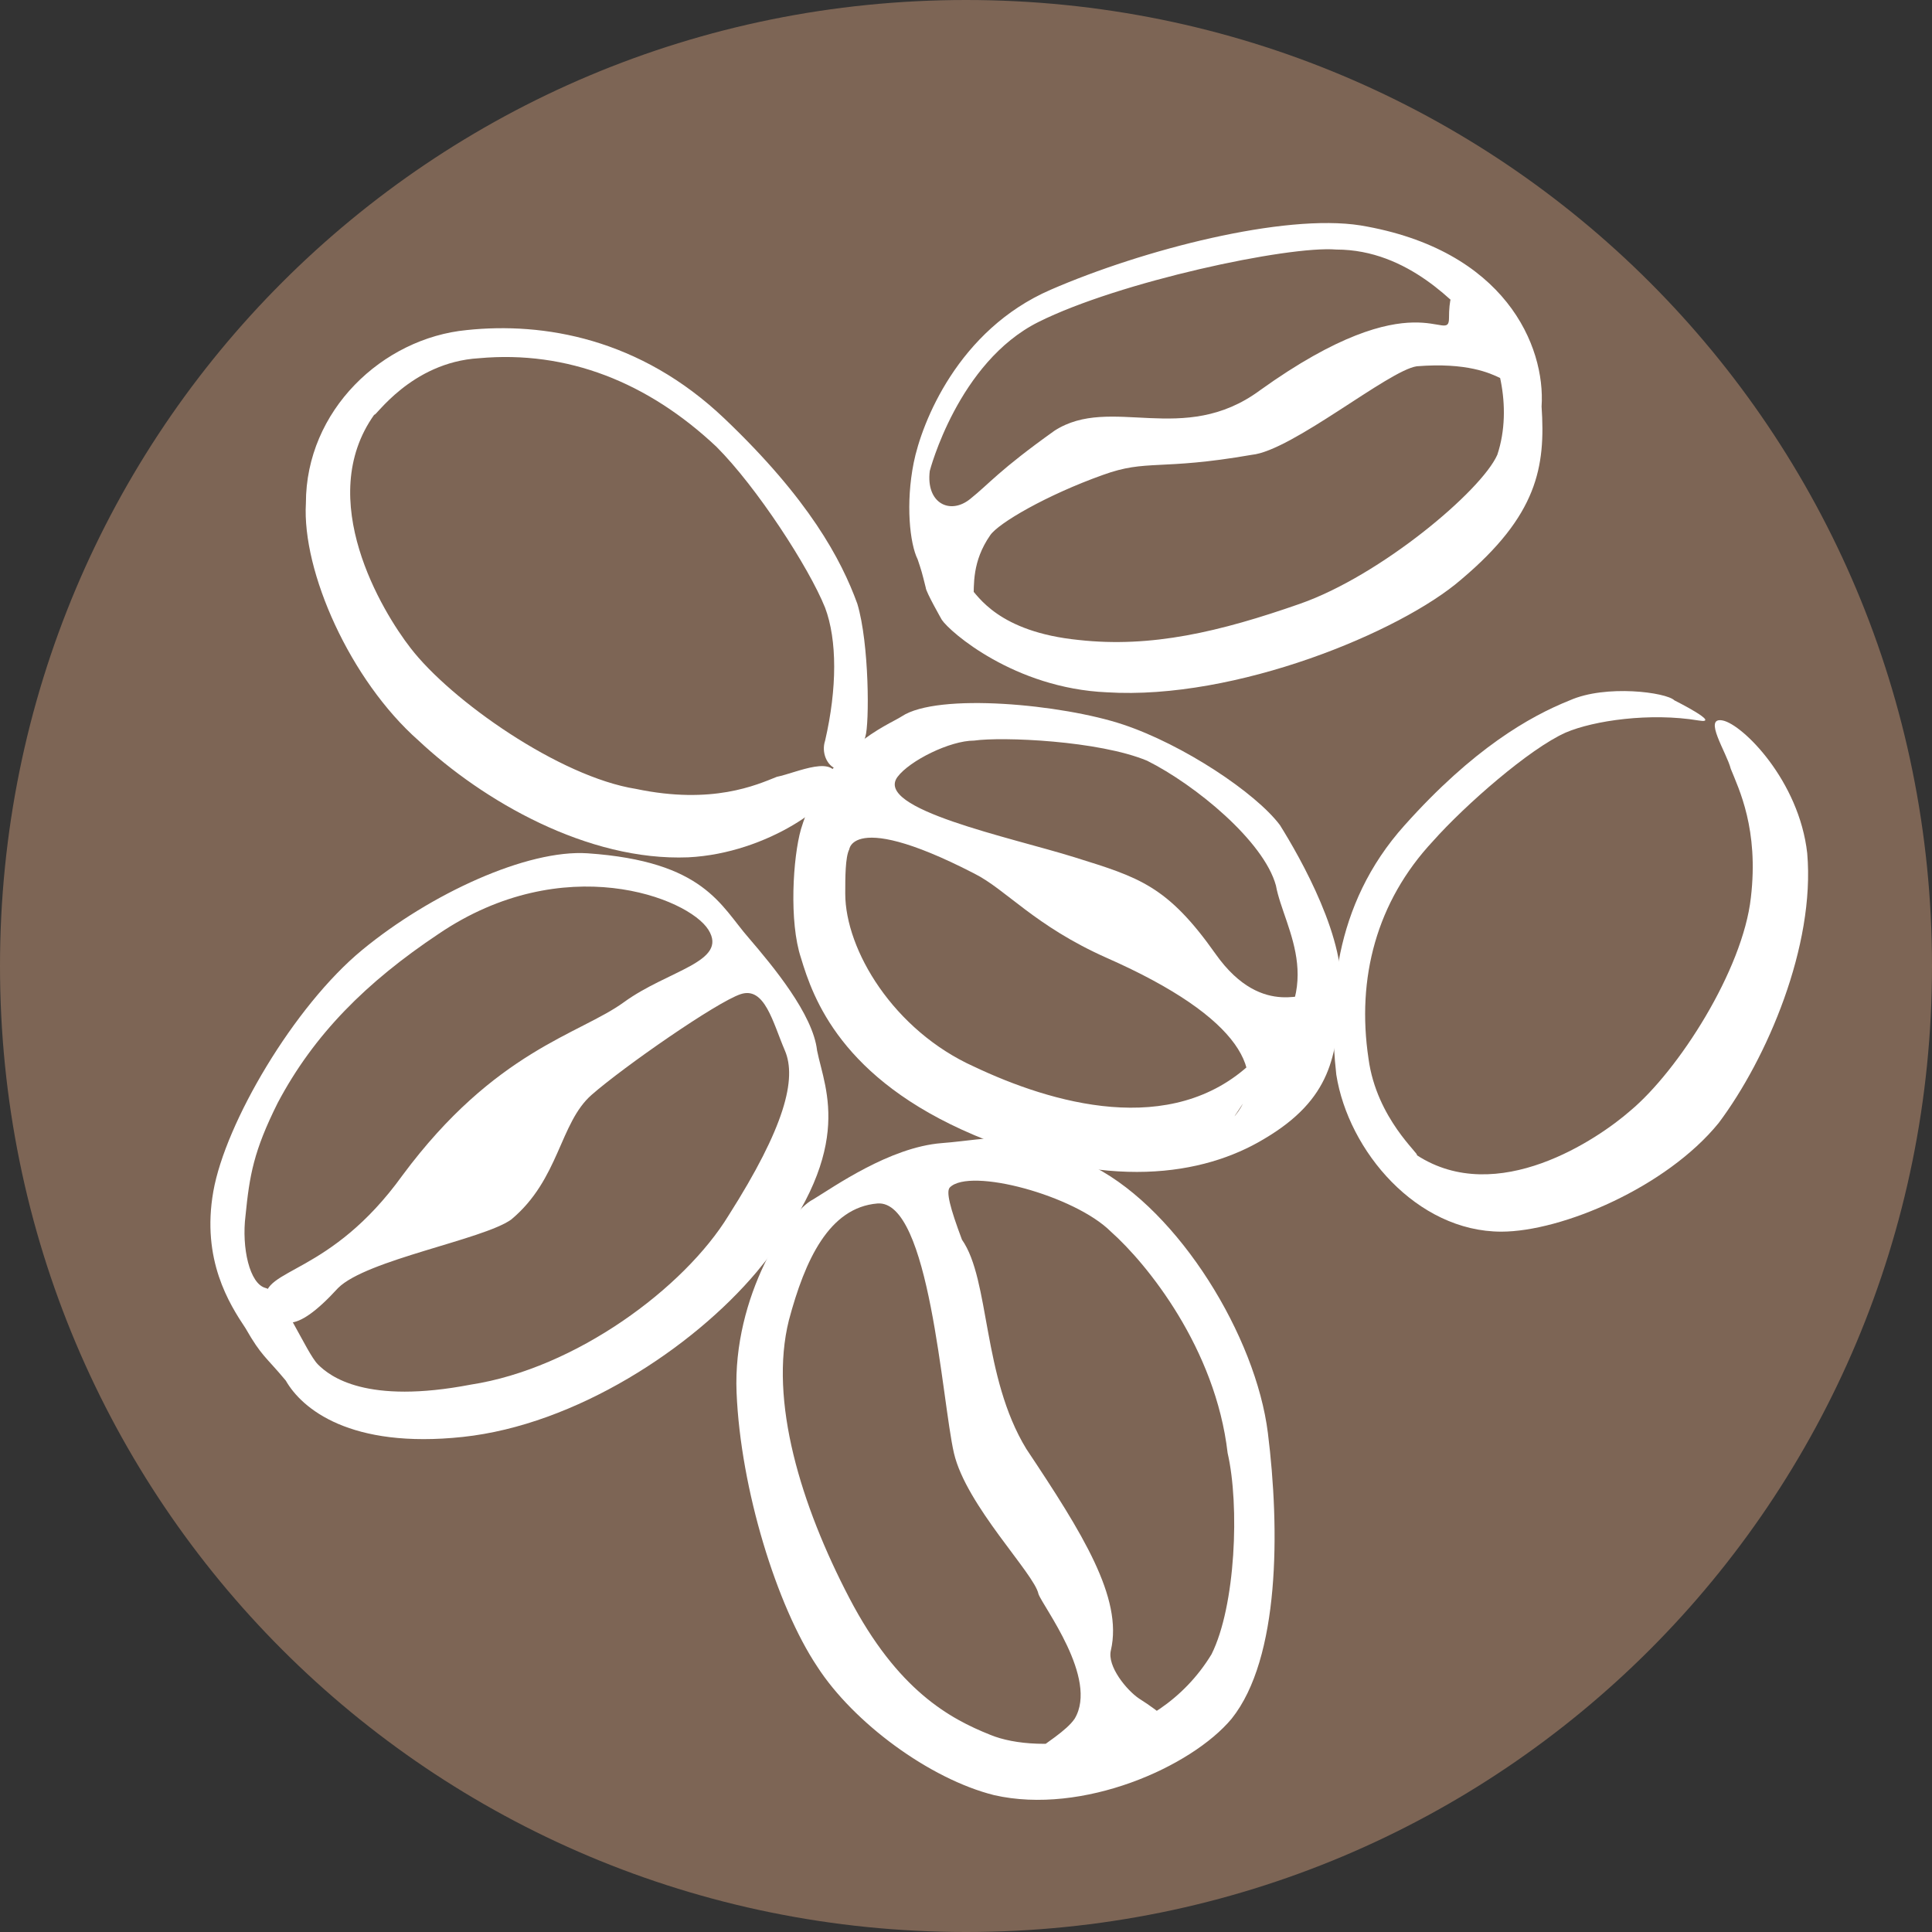 <?xml version="1.0" encoding="utf-8"?>
<!-- Generator: Adobe Illustrator 22.0.1, SVG Export Plug-In . SVG Version: 6.00 Build 0)  -->
<svg version="1.1" id="Ebene_1" xmlns="http://www.w3.org/2000/svg" xmlns:xlink="http://www.w3.org/1999/xlink" x="0px" y="0px"
	 viewBox="0 0 48 48" style="enable-background:new 0 0 48 48;" xml:space="preserve">
<rect x="0" y="0" width="48" height="48" fill="#333333" stroke="none"/>
<style type="text/css">
	.st0{fill:#7D6555;}
	.st1{fill:#FFFFFF;}
</style>
<path class="st0" d="M48,24c0,13.3-10.7,24-24,24C10.7,48,0,37.3,0,24S10.7,0,24,0C37.3,0,48,10.7,48,24z"/>
<path class="st0" d="M20.2,30.2c-1.2,0.7-2.1,3.5-1.1,7.4c1,3.9,4,6.3,6.4,6.3c2.4,0,4.5-1.1,5-2.3c0.5-1.2,0.7-4.4,0-6.6
	c-0.7-2.1-2.1-5.4-4-5.8c-1.9-0.3-1.9-0.5-2.6-0.3c-0.7,0.2-1,0.1-2,0.5C20.8,29.9,20.2,30.2,20.2,30.2z"/>
<path class="st0" d="M33.5,24.7c-0.3,1.1-0.1,3.6,1.1,4.2c1.2,0.6,2.2,1.1,2.8,1c0.5-0.1,4-1.3,4.8-3.3s1.7-2.4,1.5-4.7
	c-0.2-2.6-0.5-3.6-1.3-3.8c-1.1-0.2-2.2-0.5-3.1-0.3c-0.9,0.3-3.1,1.8-4.2,3.2C34,22.5,33.5,24.7,33.5,24.7z"/>
<path class="st0" d="M12.9,21.8c-1.6,0.6-4.3,2.7-5.3,3.9c-1,1.2-2.5,3.9-1.9,5.2c0.6,1.4,1.2,1.9,1.5,2.2c0.2,0.4,1.4,2.9,5.5,1.6
	c4-1.3,5.6-3.6,6.3-4.5c1.2-1.5,1.4-4.4,0.7-5c-0.8-0.7-1.2-0.7-1.5-1.1c-0.6-0.9,0.3-1.2-0.8-1.9C16,21.6,13.8,21.5,12.9,21.8z"/>
<path class="st1" d="M20.3,26.1c-0.1-0.9-1.1-2.1-1.7-2.8c-0.7-0.8-1.1-1.9-4-2.1c-1.5-0.1-3.9,1-5.6,2.4c-1.7,1.4-3.4,4.3-3.7,6
	c-0.3,1.7,0.4,2.8,0.8,3.4c0.4,0.7,0.5,0.7,1,1.3c0.4,0.7,1.6,1.7,4.4,1.4c2.8-0.3,5.7-2.2,7.3-4.1C21.3,28.6,20.5,27.1,20.3,26.1z
	 M18.1,30.2c-1.1,1.8-3.8,3.8-6.4,4.2c-2.6,0.5-3.5-0.2-3.8-0.5c-0.3-0.3-0.9-1.8-1.3-1.9c-0.4-0.1-0.6-1-0.5-1.8
	c0.1-1,0.2-1.6,0.8-2.8c0.9-1.7,2.2-3,4-4.2c3.1-2.1,6.2-0.9,6.7-0.1c0.5,0.8-1,1-2.1,1.8c-1.1,0.8-3.2,1.2-5.5,4.3
	c-1.8,2.5-3.5,2.3-3.4,3.1C6.9,33,7.3,33.2,8.4,32c0.7-0.7,3.6-1.2,4.3-1.7c1.2-1,1.2-2.4,2-3.1c0.8-0.7,3.1-2.3,3.7-2.5
	c0.6-0.2,0.8,0.7,1.1,1.4C19.8,26.8,19.5,28,18.1,30.2z"/>
<path class="st0" d="M23.3,10.9c-0.9,3-0.3,2.5-0.2,2.8c0.1,0.3,0.9,0.5,0.9,0.9c0,0.5,0.4,1.4,2.2,1.7c1.8,0.2,5.1,0.2,8.1-1.7
	c3-2,3.3-2.4,3.5-3c0.2-0.7,0.3-2.6-0.9-4c-1.2-1.4-3.6-2.1-6.1-1.4C28.2,6.8,24.2,7.9,23.3,10.9z"/>
<path class="st1" d="M33.8,5.6c-1.9-0.3-5.4,0.6-7.7,1.6c-2.3,1-3.2,3.3-3.4,4.3c-0.2,1-0.1,2,0.1,2.4c0.1,0.3,0.1,0.3,0.2,0.7
	c0,0.1,0.4,0.8,0.4,0.8c1.4,0.2,0.3-0.8,1.2-2.1c0.2-0.3,1.4-1,2.8-1.5c1.1-0.4,1.4-0.1,3.7-0.5c1-0.1,3.4-2.1,4.1-2.2
	c2.5-0.2,2.3,1.1,2.1-0.4c-0.1-0.9-1.3-2.6-1.3-0.8c0,0.7-0.8-1-4.7,1.8c-1.9,1.4-3.7,0.1-5.1,1c-1.4,1-1.6,1.3-2.1,1.7
	c-0.5,0.4-1.1,0.1-1-0.7c0,0,0.7-2.7,2.7-3.7c2-1,6.2-1.9,7.4-1.8c1.8,0,3,1.4,3.5,1.9c0.5,0.6,0.9,2,0.5,3.2
	c-0.4,0.9-2.9,3-4.9,3.7c-2,0.7-3.7,1.1-5.5,0.9c-2-0.2-2.5-1.1-2.7-1.3c-0.2-0.2-0.9,0.5-0.7,0.8c0.2,0.3,1.8,1.7,4.1,1.8
	c3.2,0.2,7.3-1.5,8.8-2.8c1.9-1.6,2.1-2.8,2-4.3C38.4,8.6,37.4,6.2,33.8,5.6z"/>
<path class="st0" d="M20.6,21.8c-0.2,1.1,1,4.1,2.8,4.9c1.8,0.7,4.1,1.6,5.6,1.2c1.5-0.4,2.3-1,2.8-1.6c0.5-0.7,1.1-3,0.5-3.9
	c-0.6-0.9-2.7-4.2-5.1-4.2c-2.4-0.1-4.4,0.3-4.9,0.7c-0.5,0.4-1.1,1-1.4,1.6C20.7,21.1,20.6,21.8,20.6,21.8z"/>
<path class="st1" d="M31.8,20.5c-0.6-0.8-2.4-2-3.9-2.5c-1.5-0.5-4.6-0.8-5.5-0.2c-0.3,0.2-1.9,0.8-2.5,2.8c-0.2,0.7-0.3,2.3,0,3.2
	c0.3,1,1,3,4.3,4.4c3.3,1.4,5.7,1,7.2,0.1c1.7-1,1.8-2.1,1.9-3.5C33.5,23.4,32.3,21.3,31.8,20.5z M31.1,26.4c-2,1.9-5,1-6.9,0.1
	c-2-0.9-3.2-2.9-3.2-4.3c0-0.4,0-0.9,0.1-1.1c0,0.2-0.2-1.1,3.1,0.6c0.8,0.4,1.5,1.3,3.3,2.1c3.4,1.5,4,2.9,3.2,3.9
	c-0.3,0.4,1.8-2.6,1.8-2.9c0.1-0.3-1.1,0.6-2.3-1.1c-1.2-1.7-1.9-1.9-3.5-2.4c-1.6-0.5-5-1.2-4.4-2c0.3-0.4,1.3-0.9,1.9-0.9
	c0.7-0.1,3.1,0,4.3,0.5c1.2,0.6,2.9,2,3.2,3.1C31.9,23.1,33.1,24.6,31.1,26.4z"/>
<path class="st1" d="M31.5,35.6c-0.3-2.4-2.2-5.5-4.3-6.6c-2.1-1-2.5-0.7-3.8-0.6c-1.3,0.1-2.7,1.1-3.2,1.4c-0.6,0.3-2,2.4-1.9,4.8
	c0.1,2.4,1,5.3,2,6.8c0.9,1.4,2.8,2.8,4.4,3.2c2.2,0.5,4.9-0.7,5.9-1.9C31.8,41.2,31.8,38,31.5,35.6z M30.1,41.1
	c-1.4,2.3-4.3,2.5-5.5,2c-1-0.4-2.3-1.1-3.5-3.4c-1.2-2.3-2-4.9-1.5-6.9c0.4-1.5,1-2.8,2.2-2.9c1.3-0.1,1.6,4.9,1.9,6.2
	c0.3,1.3,2,3,2.1,3.5c0.1,0.3,1.5,2.1,0.9,3.1c-0.4,0.6-2.2,1.3-0.5,1.2c4-0.2,3.2-1,2.1-1.7c-0.3-0.2-0.8-0.8-0.7-1.2
	c0.3-1.3-0.7-2.9-2.1-5c-1.1-1.8-0.9-4.2-1.6-5.2c-0.3-0.8-0.4-1.2-0.3-1.3c0.5-0.5,3.1,0.2,4,1.1c0.9,0.8,2.6,2.9,2.9,5.5
	C30.8,37.4,30.7,39.9,30.1,41.1z"/>
<path class="st1" d="M44.9,21.2c-0.2-1.8-1.6-3.2-2.1-3.3c-0.5-0.1,0.1,0.8,0.2,1.2c0.2,0.5,0.7,1.5,0.5,3.2c-0.2,1.8-1.8,4.3-3,5.3
	c-0.8,0.7-3.3,2.4-5.3,1.1c0.1,0-1-0.9-1.2-2.4c-0.3-2,0.2-3.9,1.6-5.4c0.8-0.9,2.4-2.3,3.3-2.7c0.7-0.3,2.1-0.5,3.3-0.3
	c0.6,0.1-0.6-0.5-0.6-0.5c-0.2-0.2-1.7-0.4-2.6,0c-1,0.4-2.4,1.2-4.1,3.1c-1.8,2-1.9,4.4-1.7,6.2c0.3,1.9,2,3.9,4.1,3.9
	c1.5,0,4.1-1.1,5.4-2.7C43.9,26.3,45.1,23.5,44.9,21.2z"/>
<path class="st0" d="M13.8,8.7c-1.2-0.4-3.9-0.3-4.6,1c-0.7,1.3-1.3,2.4-1.2,2.9c0.1,0.6,1.3,4.4,3.4,5.4c2.1,1,2.6,2,5.1,1.9
	c2.8-0.1,4-0.4,4.1-1.2c0.2-1.1,0.7-2.3,0.4-3.3c-0.3-1-1.8-3.4-3.3-4.7C16.2,9.3,13.8,8.7,13.8,8.7z"/>
<path class="st1" d="M17.1,21.3c2-0.1,3.7-1.4,3.7-1.9c0-0.7-1-0.2-1.5-0.1c-0.5,0.2-1.6,0.7-3.5,0.3c-1.9-0.3-4.6-2.2-5.6-3.5
	c-0.7-0.9-2.4-3.7-0.9-5.8c0,0.1,0.9-1.3,2.6-1.4c2.2-0.2,4.2,0.6,5.9,2.2c1,1,2.3,3,2.7,4c0.3,0.8,0.3,2,0,3.3
	c-0.2,0.6,0.6,1.3,1-0.1c0.1-0.3,0.1-2.3-0.2-3.3c-0.4-1.1-1.2-2.6-3.3-4.6c-2.1-2-4.5-2.4-6.4-2.2c-2.1,0.2-4,2-4,4.3
	c-0.1,1.7,1.1,4.4,2.8,5.9C12,19.9,14.6,21.4,17.1,21.3z"/>
</svg>

